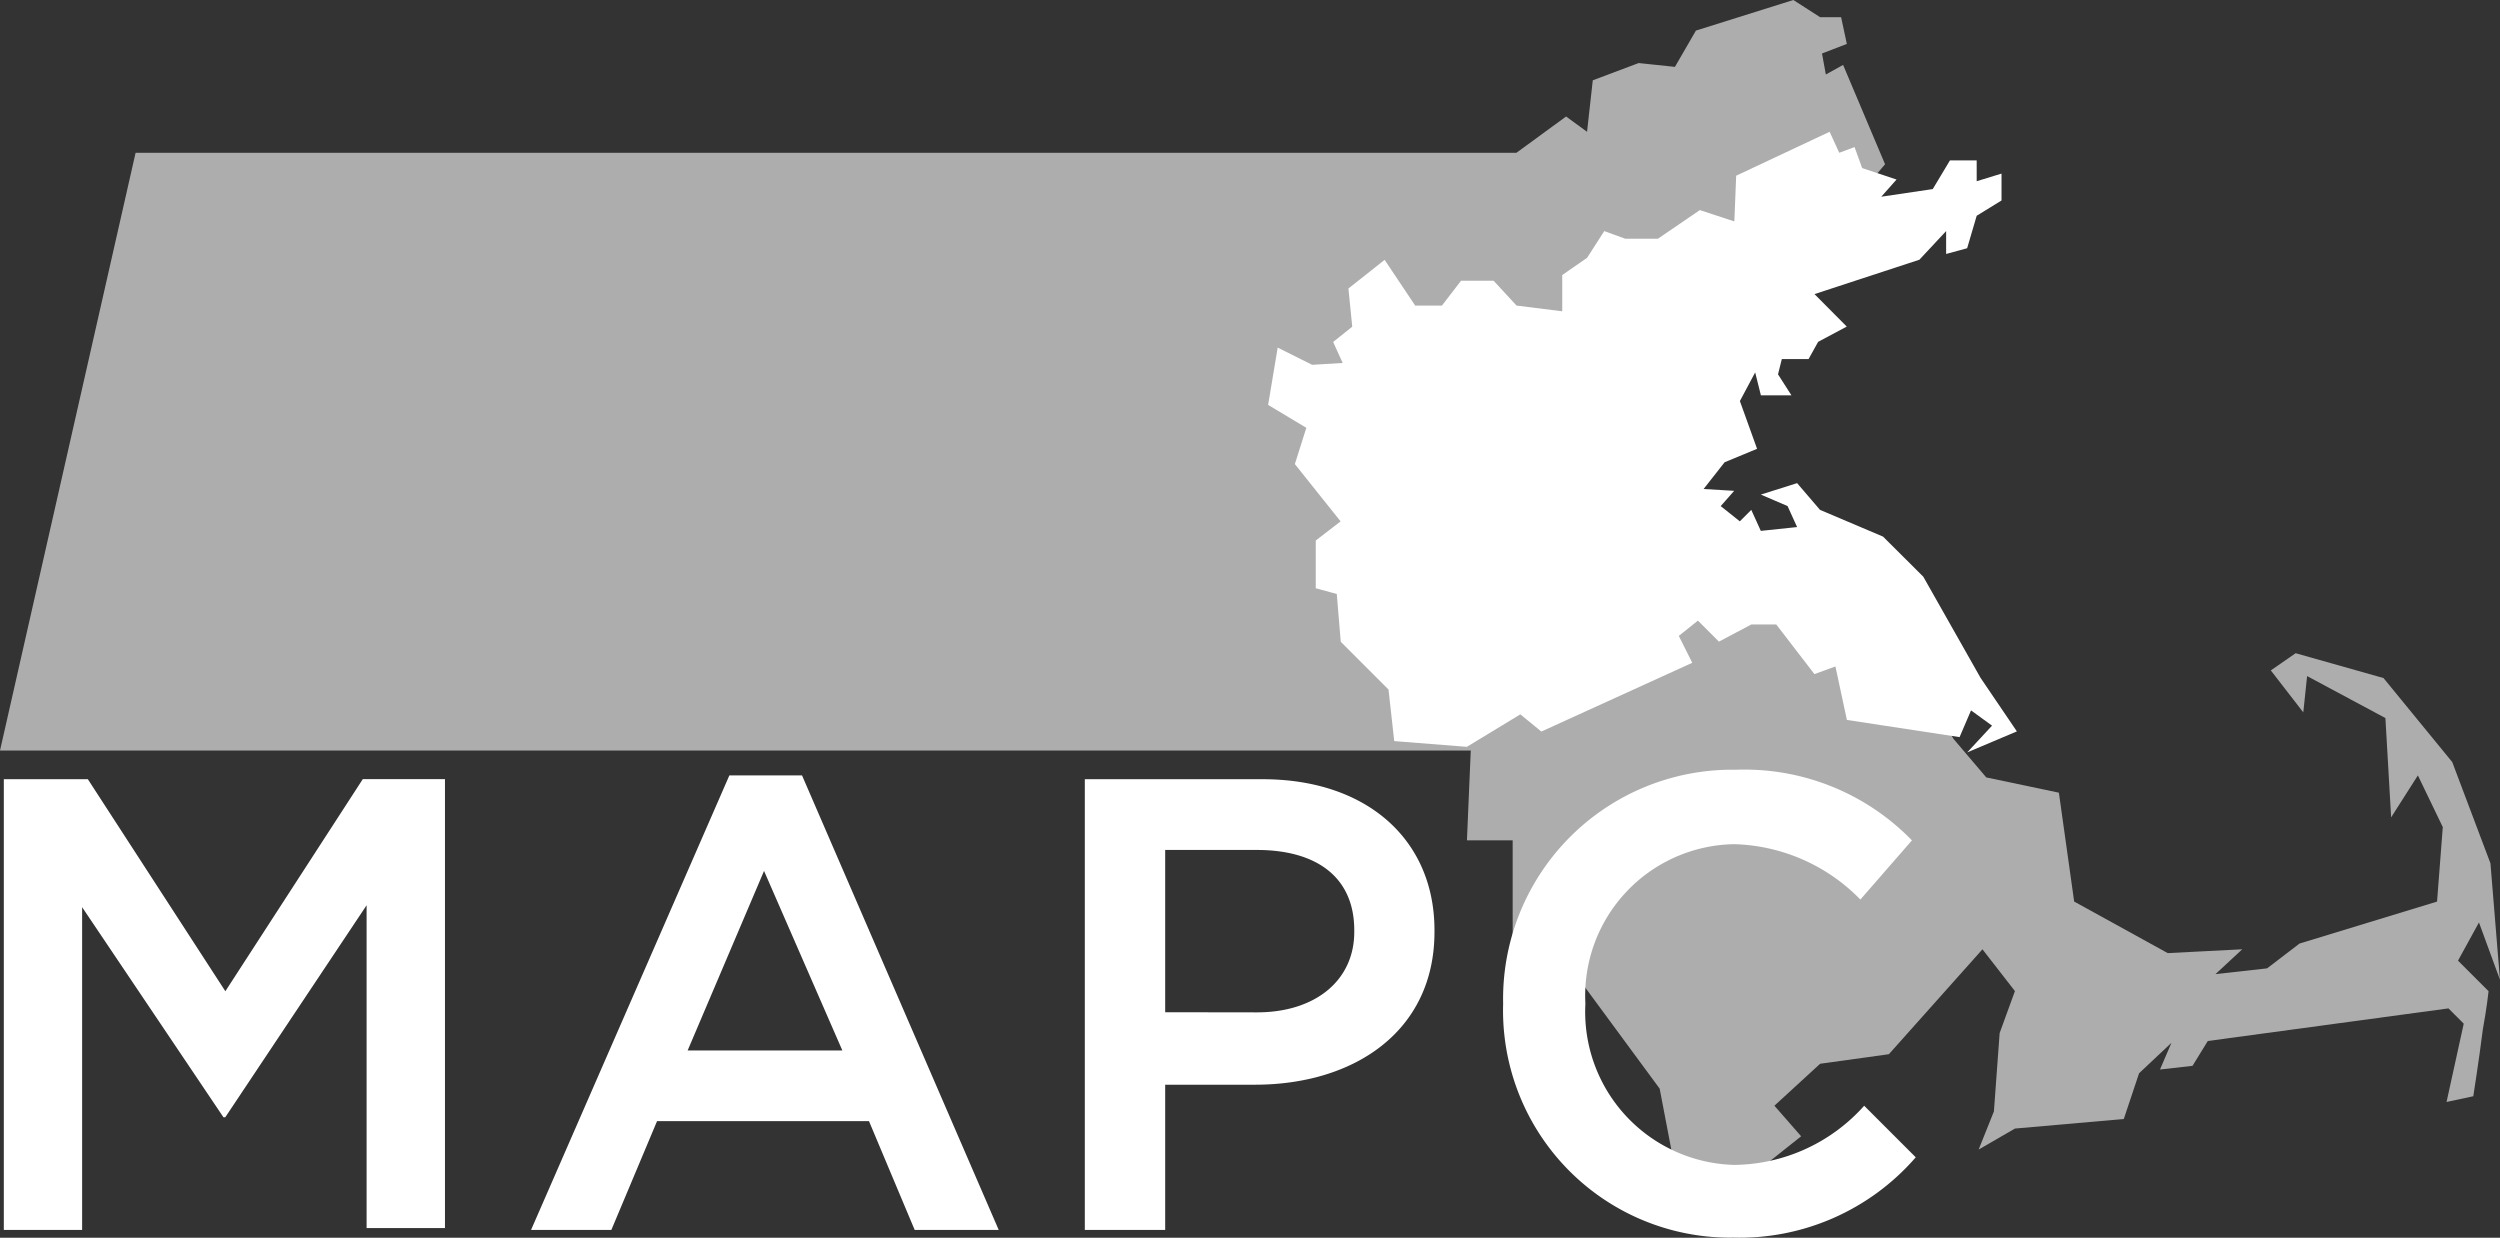 <svg xmlns="http://www.w3.org/2000/svg" viewBox="0 0 92.94 46.013">
  <rect x="0" y="0" width="92.94" height="46.013" fill="#333333" stroke="none"/>
  <defs>
    <style>
      .cls-1, .cls-2 {
        fill: #fff;
      }

      .cls-1 {
        opacity: 0.6;
      }
    </style>
  </defs>
  <g id="mapc-logo" transform="translate(0 0)">
    <path id="Tracé_1" data-name="Tracé 1" class="cls-1" d="M5.041,5.68H56.375l1.846-1.349L59,4.9l.213-1.914,1.705-.642,1.349.142.781-1.349L66.67,0l.994.639h.781l.213.994-.923.355.142.781.642-.355,1.56,3.692-9.23,10.864,8.8,5.825,2.985,4.686,1.207,1.42,2.7.568.568,4.047,3.479,1.917,2.769-.142-.994.923L84.281,36l1.207-.923,5.112-1.56.213-2.769-.926-1.922-.994,1.56-.213-3.692-2.911-1.56-.142,1.349-1.207-1.56.923-.639,3.266.923,2.556,3.124,1.42,3.763.354,4.329-.781-2.13-.779,1.42,1.136,1.136s-.068.639-.213,1.42c-.142,1.136-.355,2.485-.355,2.485l-.994.213.639-2.911-.568-.568L82.077,38.7l-.568.923L80.3,39.76l.427-.994L79.522,39.9l-.568,1.7-4.047.355-1.349.781.568-1.42.213-2.911.568-1.56L73.7,35.291l-3.479,3.9-2.556.355-1.7,1.56.994,1.136L65.25,43.6l-2.911.213L61.7,40.472l-3.765-5.114-1.7-.353V31.24h-1.7l.142-3.337H0Z"/>
    <path id="Tracé_2" data-name="Tracé 2" class="cls-2" d="M66.755,14.923l-.355,2.13,1.42.852-.426,1.349,1.7,2.13-.923.711v1.775l.781.213L69.1,25.86l1.775,1.775.213,1.917,2.7.213,1.988-1.207.781.639,5.61-2.556-.5-1,.71-.568.782.781,1.207-.639h.923l1.42,1.846.781-.284.426,1.988,4.189.639.426-.994.781.568-.923.994,1.846-.781-1.349-1.988-2.13-3.763L89.26,21.95l-2.343-.994-.852-.994-1.349.426.994.426.355.781-1.349.142-.355-.781-.426.426-.71-.566.5-.568-1.136-.068.781-.994,1.207-.5-.639-1.775.568-1.065.213.852h1.136l-.5-.781.142-.568h.994l.355-.639,1.065-.568-1.2-1.208,3.9-1.278.994-1.065v.851l.781-.213.355-1.207.923-.568v-1l-.923.284V7.965h-.994L91.108,9.03l-1.914.284.568-.639-1.278-.426L88.2,7.468l-.568.213L87.274,6.9,83.8,8.533l-.068,1.7L82.45,9.811l-1.56,1.065H79.677l-.781-.284-.639.994-.923.639v1.349l-1.7-.213-.851-.923H73.571l-.71.923h-.994l-1.136-1.7-1.346,1.065.142,1.42-.71.568.355.781-1.136.068Z" transform="translate(-19.256 -2.001)"/>
    <path id="Tracé_3" data-name="Tracé 3" class="cls-2" d="M.2,57.409H3.111v-12l5.254,7.81h.068l5.254-7.881v12H16.6V40.649H13.545L8.436,48.534,3.324,40.652H.2Zm19.6,0h2.985l1.7-4.047h7.878l1.7,4.047h3.124l-7.313-16.9h-2.7Zm5.822-6.674,2.84-6.674,2.911,6.674Zm14.768,6.674h2.985v-5.4h3.337c3.692,0,6.674-1.988,6.674-5.68v-.068c0-3.337-2.485-5.609-6.39-5.609H40.387V57.412Zm2.985-8.094V43.282h3.408c2.2,0,3.621.994,3.621,2.985v.068c0,1.775-1.42,2.985-3.621,2.985Zm21.087,8.378a8.667,8.667,0,0,0,6.816-2.985l-1.917-1.917a6.566,6.566,0,0,1-4.828,2.2,5.692,5.692,0,0,1-5.538-5.964V48.96a5.631,5.631,0,0,1,5.538-5.893,6.8,6.8,0,0,1,4.686,2.059l1.917-2.2A8.673,8.673,0,0,0,64.6,40.3a8.518,8.518,0,0,0-8.662,8.662v.068a8.444,8.444,0,0,0,8.52,8.665Z" transform="translate(-0.058 -11.684)"/>
  </g>
</svg>
